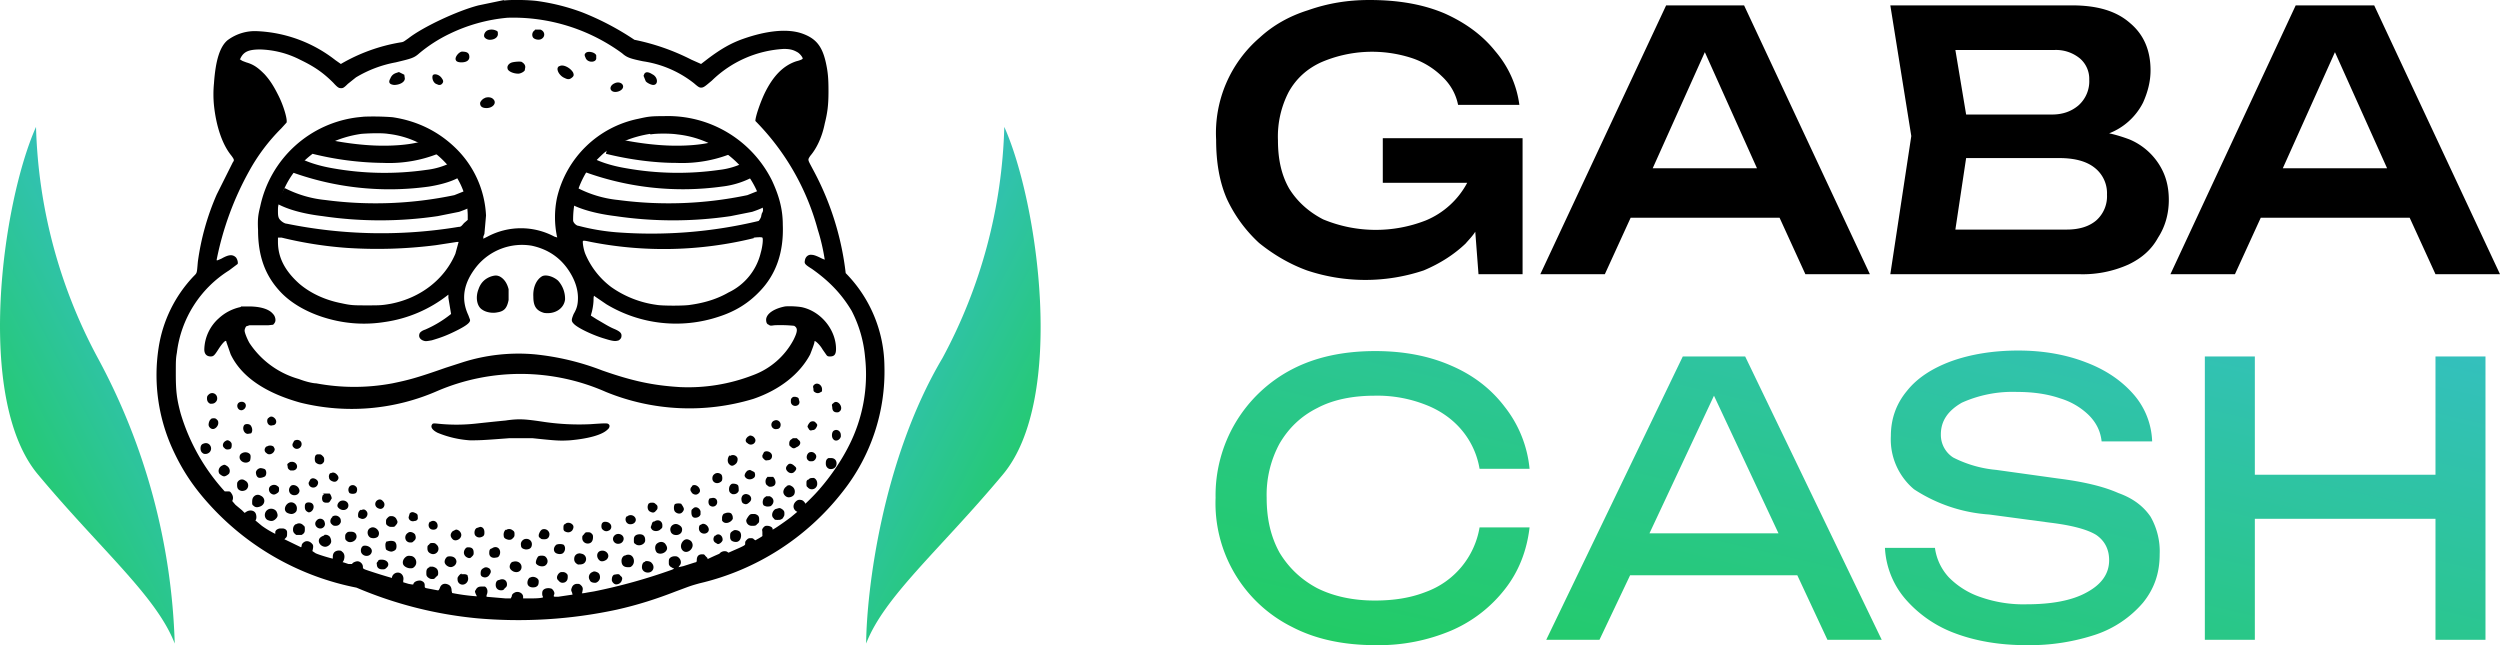 <svg xmlns="http://www.w3.org/2000/svg" width="465" height="120" fill="none"><path fill="#000" d="M254.7 0c5.4 0 10 .8 14 2.5 3.8 1.7 7 4 9.4 7 2.4 2.8 4 6.2 4.5 10h-11.4c-.4-2-1.4-3.8-3-5.3a14.6 14.6 0 0 0-5.6-3.4 23.9 23.9 0 0 0-16.9.8c-2.6 1.2-4.6 3-6 5.5a18 18 0 0 0-2 9c0 3.4.6 6.4 2.1 9 1.5 2.4 3.6 4.3 6.3 5.7a25.5 25.5 0 0 0 19.1.2 15.4 15.4 0 0 0 7.7-7h-15.7v-8.3h26V51H275l-.6-7.9c-.5.8-1.2 1.5-1.8 2.2-2.1 2-4.7 3.7-7.8 5a34.2 34.2 0 0 1-21.7 0c-3.3-1.2-6.3-3-8.9-5.1a26 26 0 0 1-6-8.2c-1.4-3.2-2-6.9-2-11a23.4 23.4 0 0 1 8.1-19c2.5-2.3 5.5-4 9-5.1C247 .6 250.7 0 254.7 0Zm93.1 51h-12L331 40.5h-27.7L298.5 51h-12l23.4-50h14.5l23.4 50Zm-40.4-19.7h19.4l-9.7-21.6-9.7 21.6Zm78-30.3c4.6 0 8.2 1 10.8 3.3 2.5 2.1 3.8 5 3.8 8.8 0 2-.5 4-1.4 6a11.9 11.9 0 0 1-6.3 5.7c1.4.3 2.6.7 3.7 1.1a12 12 0 0 1 5.6 4.7c1.2 1.9 1.8 4 1.8 6.6 0 2.6-.7 5-2 7-1.2 2.2-3 3.8-5.5 5a20.8 20.8 0 0 1-9.2 1.8h-35.1l3.9-25.7L351.6 1h33.8Zm-21.7 41.7h20.7c2.4 0 4.2-.6 5.5-1.7a6 6 0 0 0 2-4.8 6 6 0 0 0-2.3-5c-1.5-1.2-3.7-1.8-6.6-1.8h-17.3l-2 13.3Zm2-21.4h16c2 0 3.6-.6 4.9-1.7a6 6 0 0 0 2-4.8 5 5 0 0 0-1.7-3.9 7 7 0 0 0-4.8-1.6h-18.4l2 12ZM465 51h-12l-4.8-10.5h-27.7L415.7 51h-12L427 1h14.6L465 51Zm-40.4-19.7H444l-9.7-21.6-9.7 21.6Z"/><path fill="url(#a)" d="M284.5 98.1c-.5 4.3-2 8.2-4.6 11.5a25.3 25.3 0 0 1-10 7.7 34.6 34.6 0 0 1-14 2.7c-6 0-11.2-1.1-15.6-3.4a25.7 25.7 0 0 1-14.2-24 26.4 26.4 0 0 1 14.2-23.9c4.4-2.3 9.6-3.4 15.5-3.4 5.3 0 10 .9 14.1 2.7 4.2 1.8 7.5 4.4 10 7.7a22 22 0 0 1 4.6 11.5h-9.3a15 15 0 0 0-3.4-7.3c-1.7-2-4-3.6-6.6-4.6a24.5 24.5 0 0 0-9.5-1.7c-4 0-7.7.7-10.7 2.3-3 1.5-5.3 3.7-7 6.6a20 20 0 0 0-2.4 10.1c0 4 .8 7.3 2.4 10.2 1.7 2.8 4 5 7 6.6 3 1.5 6.6 2.3 10.7 2.3 3.6 0 6.7-.5 9.5-1.6a15.5 15.5 0 0 0 10-12h9.3Z"/><path fill="url(#b)" d="M349.9 119h-10l-5.6-12h-31.1l-5.7 12h-9.9L313 66.3h11.6L350 119Zm-43.1-19.8h24l-12-25.6-12 25.6Z"/><path fill="url(#c)" d="M350.5 101.9h9.4a10 10 0 0 0 2.6 5.5 15 15 0 0 0 6 3.7 24 24 0 0 0 8.4 1.3c4.7 0 8.5-.7 11.2-2.2 2.8-1.5 4.2-3.5 4.2-6 0-2-.8-3.6-2.4-4.7-1.6-1-4.5-1.8-8.7-2.3L370 95.7a29 29 0 0 1-14-4.7 12.1 12.1 0 0 1-4.3-9.9c0-3.2 1-6 3-8.4 1.9-2.4 4.7-4.2 8.2-5.5 3.6-1.3 7.8-2 12.5-2 4.8 0 9 .8 12.6 2.2 3.7 1.4 6.6 3.4 8.8 5.9a14 14 0 0 1 3.5 8.8h-9.4c-.2-1.9-1-3.5-2.4-4.9a13 13 0 0 0-5.3-3.1c-2.3-.8-5-1.2-8-1.2a23 23 0 0 0-10.3 2c-2.6 1.5-3.9 3.4-3.9 5.9a5 5 0 0 0 2.3 4.3 22 22 0 0 0 8 2.3l11.5 1.6c4.8.6 8.5 1.5 11.2 2.7 2.8 1 4.7 2.5 6 4.4a13 13 0 0 1 1.7 7c0 3.5-1 6.4-3.1 9a20 20 0 0 1-8.7 5.9 39 39 0 0 1-13 2c-5.1 0-9.6-.8-13.5-2.3a22.5 22.5 0 0 1-9.1-6.4 15.8 15.8 0 0 1-3.7-9.4Z"/><path fill="url(#d)" d="M419.5 88.3H453v-22h9.3V119H453V96.5h-33.6V119h-9.3V66.3h9.3v22Z"/><path fill="url(#e)" d="M175.3 66.6a95.9 95.9 0 0 0 11.5-43c6.3 14.1 11.5 50.7-.3 64.7-11.7 14-22 22.6-25.4 31.4.1-9.9 3-34.2 14.2-53.1Z"/><path fill="url(#f)" d="M18.2 66.6a95.9 95.9 0 0 1-11.5-43C.4 37.7-4.7 74.3 7.1 88.3c11.7 14 22 22.6 25.4 31.4a119 119 0 0 0-14.3-53.1Z"/><path fill="#000" fill-rule="evenodd" d="M93.8 0 89 1c-3.9 1-10.3 4-13 6.1-1 .7-.9.7-1.6.8a32.6 32.6 0 0 0-11 4l-1-.7a25.4 25.4 0 0 0-14.5-5.4 8.5 8.5 0 0 0-5.6 1.7c-1.4 1.2-2.2 3.7-2.5 8a21 21 0 0 0 0 4.1c.4 3.8 1.5 7.2 3.2 9.3.6.8.6.9.3 1.3l-3 6a46.7 46.7 0 0 0-3.5 12.5c-.2 2.2-.1 2-.8 2.7a24.7 24.7 0 0 0-6.5 13.3A33.2 33.2 0 0 0 32 83.3c1.8 4 3.9 7.2 7 10.6a49.9 49.9 0 0 0 27.3 15.4 75.5 75.5 0 0 0 22.4 5.7 87.1 87.1 0 0 0 26-1.6c4-.9 7.4-2 11-3.4 2.7-1 2.6-1 4.4-1.5a47.4 47.4 0 0 0 26.6-17 36 36 0 0 0 7.8-23.5 25 25 0 0 0-7.2-17.2 53.3 53.3 0 0 0-6.1-19.3c-1-1.9-1-1.7-.5-2.5 1.2-1.4 2.2-3.5 2.7-6 .5-2 .7-3.4.7-6 0-2.4-.1-3.6-.5-5.4-.7-3.1-1.9-4.5-4.5-5.4-2.7-.9-6.5-.5-10.8 1-2.3.8-4.2 1.9-6.6 3.7l-1.3 1-1.8-.8A41.3 41.3 0 0 0 118 7.4a51 51 0 0 0-9.7-5.1A39 39 0 0 0 100 .2c-1.4-.2-4.7-.3-6.3-.1Zm.6 3.3a31 31 0 0 0-10.8 3A27 27 0 0 0 78 9.9c-1 .9-1.5 1-4.4 1.7a22 22 0 0 0-7.4 2.8l-1.5 1.2c-.7.7-.9.8-1.2.8-.4 0-.6 0-1.5-1-2-2-3.7-3.1-6.2-4.3a17.3 17.3 0 0 0-7.4-1.9c-2.1 0-3 .4-3.6 1.5l-.2.4h.2c.1.2.5.3 1 .5 1.4.4 2.2 1 3.4 2.2 1 1.1 1.7 2.2 2.5 3.8 1 1.9 1.8 4.6 1.6 5.2l-1 1.1a35 35 0 0 0-6 8 56.5 56.5 0 0 0-6 16.4c0 .2 0 .2.9-.2 1.4-.8 2.1-.8 2.7-.2.3.4.4 1 .3 1.2l-1.6 1.2a21 21 0 0 0-9.7 15.3c-.2 1.1-.2 1.6-.2 4 0 3.2.2 4.7.9 7.3a37.3 37.3 0 0 0 8.2 14.5h.6c.3 0 .4 0 .6.3.3.4.4.8.3 1.2l-.1.3.6.7 1.2 1 .5.5.3-.2c.6-.4 1.4-.3 1.7.2.2.3.3 1.1 0 1.4l1.2 1a18 18 0 0 0 2.5 1.5V99c0-.3.3-.6.8-.7h.7c.5.1.7.4.7.7 0 .6 0 .8-.2 1l-.3.3 3.1 1.5.1-.2c0-.4.2-.6.5-.8.5-.3 1.1-.1 1.5.4.2.2.2.6 0 1.3l.6.4c.6.3 3 1 3.2 1v-.3c0-.7.3-1.1 1-1.2.3 0 .6 0 .7.2.5.3.6 1 .3 1.7-.2.3-.2.3 0 .3l.9.3h.7c0-.2.6-.5 1-.5.5 0 1 .5 1 1 0 .4 0 .4 1.2.8a94 94 0 0 0 4.2 1.3c0-.5.5-1 1.1-1 .7 0 1.2.7 1 1.5v.3l1 .3c.6.1.9.2.9 0 .1-.4.8-.7 1.4-.6.5.2.7.4.7.9 0 .4 0 .4.3.5l2.1.4c.2 0 .2 0 .4-.4.2-.7.8-1 1.5-.7.5.2.7.6.7 1.2l.1.4a36.6 36.6 0 0 0 4.4.6h.2l-.2-.4c-.2-.5-.2-.5 0-.8.2-.4.5-.6 1-.6h.7c.5.3.6 1 .3 1.6v.3l3.5.3h1l.2-.4c0-.3.2-.5.4-.6.7-.5 1.7 0 1.7.7v.3h1.8c1 0 1.8-.1 1.9-.2v-.1c-.2-.2-.2-1 0-1.2.3-.4 1-.5 1.6-.3.3.2.6.7.5 1l-.1.3c0 .2 0 .2.8.2l2.7-.4-.1-.4c-.2-.4-.2-.5 0-1a1 1 0 0 1 1-.6c.3 0 .4 0 .7.3.2.2.3.4.3.7l-.1.6c-.2.2 0 .2 1 0l1.2-.2a104.2 104.2 0 0 0 14.4-4c.5-.2.6-.3.3-.3l-.5-.3c-.3-.3-.3-.4-.3-.8s0-.6.2-.8c.3-.3.8-.4 1.3-.3.7.3 1 1.2.5 1.7l-.2.3.9-.2 2.2-.7c.2 0 .3-.1.3-.4 0-.7.3-1.1 1-1.1.3 0 .4 0 .6.3l.4.4v.2a48.5 48.5 0 0 1 2.2-1c.3-.4.9-.6 1.4-.4l.3.2.9-.4c2.3-1 2.2-1 2.2-1.3 0-.3 0-.4.3-.7.2-.2.3-.3.7-.3.2 0 .5 0 .6.2l.3.2.7-.4c.5-.3.7-.4.6-.5v-.7c-.1-.5 0-.5.2-.8.3-.3.4-.3.7-.3.4 0 .9.2 1 .5v.2c.2 0 2.2-1.4 3.4-2.3l1.2-1-.2-.1c-.6-.4-.7-1.2-.1-1.8.3-.3.6-.4 1-.3.3 0 .7.4.8.7 0 0 1.6-1.5 2.7-2.8 2-2.3 4-5.2 5.4-8a29.2 29.2 0 0 0 3-16.5 23 23 0 0 0-2.5-8.6c-1.8-3-4-5.4-7.4-7.8-1.3-.8-1.4-1-1.3-1.5.1-.8.7-1.2 1.3-1.1.5 0 1.3.4 1.9.7l.5.2a36.9 36.9 0 0 0-1.3-5.6 45.6 45.6 0 0 0-11.6-20.2c0-.8.9-3.4 1.7-5.1 1.6-3.3 3.5-5.2 5.9-6 .8-.2 1.2-.4 1.2-.5 0-.3-.6-1-1-1.2-.7-.4-1.3-.6-2.5-.6a20.8 20.8 0 0 0-13.4 5.9c-1.2 1-1.5 1.3-2 1.3-.3 0-.5-.1-1.3-.8a20 20 0 0 0-9.5-4.1c-2.4-.5-3-.7-3.9-1.5a34.3 34.3 0 0 0-21.3-6.6Zm-3.6 2.3c-.6.2-.9.9-.7 1.3.2.3.6.5 1 .5.9 0 1.6-.5 1.5-1.2 0-.2 0-.4-.3-.5a2 2 0 0 0-1.5-.1Zm8.7 0a1 1 0 0 0-.4 1.3c.2.4 1 .6 1.5.4.9-.4.8-1.5-.1-1.8h-1Zm-13.6 4c-.6.1-1.4 1.1-1.1 1.6.1.3.6.4 1 .4 1 0 1.5-.4 1.5-1 0-.8-.5-1-1.4-1Zm23 .3c-.2.2-.2.4 0 .8.3 1 1.9 1 2 .2v-.6c-.2-.6-1.6-.9-2-.4ZM95 11.7c-.4.2-.7.6-.6 1 0 .5 1 1 2 1 .4 0 1-.3 1.2-.6l.1-.6c0-.4-.2-.7-.7-1-.4-.1-1.6 0-2 .2Zm9 .6c-.3.2-.4.5-.2 1s.7 1 1.2 1.2c.6.3.9.3 1.3 0s.5-.5.3-1c-.5-.9-1.9-1.6-2.5-1.2Zm-30.4 1.3c-.5.2-.8.5-1 1-.4.7-.2 1.1.7 1.2 1 0 2-.5 2-1.2l-.1-.7-1-.5-.6.2Zm46.3 0-.2.5.4 1c.2.3 1 .7 1.4.7 1 0 .9-1.5-.2-2-.6-.4-1.2-.5-1.4-.1Zm-39.4.4c-.2.4 0 1.3.6 1.6l.5.2c.3 0 .4 0 .6-.2.3-.3.3-.6 0-1-.4-.7-1.4-1-1.7-.6Zm33.8 1.5c-.7.3-1 1-.5 1.4.6.5 2.1 0 2.1-.8 0-.6-.8-1-1.6-.6Zm-24 2.7c-.5.1-1 .7-1 1 0 .6.4.9 1.2.9 1.2 0 2-1 1.2-1.7-.3-.3-.9-.4-1.5-.2Zm-22.6 3.5-1 .1a21.1 21.1 0 0 0-18.3 16.6c-.4 1.6-.5 2.4-.4 4.4 0 4.8 1.3 8.3 3.9 11.2 2.2 2.5 5.7 4.4 9.6 5.4a24.4 24.4 0 0 0 10 .5 24.7 24.7 0 0 0 11.9-5.1v.6l.5 3a21 21 0 0 1-4.8 2.9c-.6.2-.8.4-1 .6-.3.6-.1 1.1.5 1.4.5.2.6.2 1.7 0 1.7-.5 2.8-.9 4.6-1.8 2-1 2.7-1.6 2.5-2.1l-.3-.8c-1.4-3-.9-6 1.6-9.1a10.9 10.9 0 0 1 10.2-3.8c2.8.6 5 2 6.6 4.2 1.3 1.8 2 3.7 2 5.5 0 1.2-.2 2-.8 3-.4 1-.5 1.3 0 1.8.7.8 3.7 2.2 5.8 2.8 1.6.5 2 .5 2.6.3.4-.3.5-.5.5-.9 0-.5-.4-.8-1.3-1.2-1-.4-1.9-1-3.3-1.8l-1.1-.7.1-.4c.2-.6.4-1.8.4-2.6 0-.6.1-.8.2-.6l2.2 1.5a25.1 25.1 0 0 0 20.9 2.3c3.1-1 5.5-2.5 7.6-4.7 3-3.1 4.5-7.2 4.3-12.4 0-2.9-.7-5.4-2-8.2a21.6 21.6 0 0 0-20.1-12c-2.6 0-3 .1-4.8.5a19.5 19.5 0 0 0-15.1 14.7 17.7 17.7 0 0 0 0 7.2c.1.2.1.2-.5 0a13.2 13.2 0 0 0-12.4 0l-.8.4V44l.2-.5.3-3.4a18.7 18.7 0 0 0-5.7-12.6c-3.1-3-7-5-11.7-5.7a48 48 0 0 0-5.3-.1Zm-.5 3.2c-4.2.6-8 2.4-11 5.4-2 2-3.4 4.4-4.2 7.2-.3.8-.3 1-.3 1.8 0 1 .1 1.3.5 1.7.3.3.8.6 1.1.6a88 88 0 0 0 32 .6c.4 0 .5-.1 1-.7l.7-.6V40c-.1-3.9-1.6-7.2-4.6-10.2a17.2 17.2 0 0 0-10.2-4.9c-1.2-.2-3.8-.1-5 0Zm53.7 0c-3.1.5-6 1.6-8.5 3.5-.8.7-2.5 2.4-3.2 3.4a17 17 0 0 0-2.6 9.2c0 .4.6 1 1 1a40.2 40.2 0 0 0 7 1.2 85.6 85.6 0 0 0 26.5-2.1c.2-.2.5-.7.5-1l.1-.4c.3-.5.3-.7 0-1.6a17 17 0 0 0-3.2-6.3A18.7 18.7 0 0 0 126 25c-1.3-.2-3.9-.2-5 0Zm19.3 19.4a70.3 70.3 0 0 1-30.3.7c-1.4-.3-1.5-.3-1.5 0 0 .5.2 1.6.5 2.3a15 15 0 0 0 4.8 6.1 19 19 0 0 0 8.4 3.3c1 .2 5.3.2 6.3 0 2.9-.4 5.2-1.2 7.1-2.3a11 11 0 0 0 6-7.4c.3-1 .5-2.6.3-2.8-.1-.1-.7-.1-1.6 0Zm-88.5.7c0 2.9 1.3 5.4 4 7.8 2 1.7 4.7 3 7.8 3.6 1.8.4 2.3.4 4.8.4 2.3 0 2.7 0 4.4-.3 5.6-1.1 10-4.6 12-9.3l.6-2.2H85l-3.9.6a86 86 0 0 1-16.7.5 72.7 72.7 0 0 1-12-1.9h-.7v.8Zm39.7 6.4c-1.2.4-2 1.2-2.4 2.4-.6 1.5-.3 3.2.7 3.8.7.5 1.9.7 2.8.5 1.3-.2 1.8-.8 2.1-2.3v-2c-.3-1.2-.9-2-1.7-2.4-.5-.2-.8-.2-1.5 0Zm9.4 0c-1 .6-1.7 2-1.6 3.8 0 1.8.6 2.6 2 3 2 .3 3.7-.8 3.9-2.5a5 5 0 0 0-1.3-3.5c-.9-.8-2.3-1.2-3-.8Zm-56 5.7a8.6 8.6 0 0 0-4.1 2.1A8 8 0 0 0 38 65c0 .8.4 1.3 1.2 1.3.5 0 .7-.2 1.4-1.3s1.5-2 1.5-1.4l.8 2.3c2 4.2 6.5 7.2 13 9a39.7 39.7 0 0 0 25.5-2.2 39.3 39.3 0 0 1 31.3.2 41 41 0 0 0 27.4 1.3c5-1.7 8.7-4.7 10.6-8.3.3-.8.8-2 .8-2.4 0-.3 1 .6 1.5 1.5l.7 1c.2.3.4.3.7.3.8 0 1.1-.4 1.1-1.4 0-3.4-2.6-6.8-6.1-7.7-.7-.2-2.6-.3-3.4-.2-2 .4-3.4 1.3-3.5 2.4 0 .5.1.9.5 1 .2.2.4.2 1 .1a25 25 0 0 1 3.7.1c.7.4.7 1-.1 2.6a14 14 0 0 1-7.6 6.6 33.3 33.3 0 0 1-13.5 2.2c-5-.3-8.8-1.1-14.5-3.1a48.1 48.1 0 0 0-12.6-3A34.3 34.3 0 0 0 86 67.4l-3.1 1c-5.4 1.9-7 2.3-9.9 2.9a38.5 38.5 0 0 1-14.2 0c-.7 0-2.2-.4-3.2-.8a16.3 16.3 0 0 1-9.2-6.7c-.4-.7-.9-1.9-.9-2.3 0-.3.2-.7.3-.8l.6-.2h3.5l.9-.1c.4-.4.5-.7.4-1.2-.1-.4-.2-.6-.6-1-.8-.8-2.4-1.2-4.3-1.2h-1.5Zm106.6 14.5c-.2.2-.2.3-.1.7 0 .3 0 .5.2.6.4.3.8.3 1.2 0 .2 0 .2-.2.2-.5 0-.8-.9-1.4-1.5-.8ZM38.8 73.4c-.2.2-.3.3-.3.7 0 .5.2.8.6 1 .4 0 .7 0 1-.3.2-.2.3-.4.3-.7 0-.9-1-1.3-1.6-.7Zm108.5.6c-.2.2-.2.3-.2.7 0 .5.4.8.8.8.6 0 1-.5.7-1.1 0-.4-.2-.5-.7-.6-.3 0-.4 0-.6.2Zm-102.7.8c-.8.3-.5 1.6.4 1.5.8-.2 1-1.2.3-1.5a.9.9 0 0 0-.7 0ZM155 75c-.3.2-.3.3-.2.7 0 .7.3 1 .9 1 .3 0 .4-.1.6-.3.6-.8-.6-2.2-1.3-1.4ZM50 77.7c-.2.1-.3.3-.3.6 0 .6.5 1 1 .8.7 0 .9-.8.4-1.3-.4-.4-.8-.4-1.1-.1Zm-10.8.3c-.2.1-.4.6-.4 1s.4.8.8.8c.5 0 1-.6 1-1.1 0-.2 0-.4-.2-.6-.2-.2-.3-.3-.6-.3-.2 0-.5 0-.6.2Zm55 .2a456.6 456.6 0 0 0-5.8.6 33.1 33.1 0 0 1-7 0c-.9-.1-.9 0-1 .1-.4.5 0 1.1 1 1.6a19 19 0 0 0 6 1.4c1.7 0 2.2 0 7.4-.4H99c4.7.5 5.2.5 7 .4 3.4-.3 6-1 7-2 .4-.3.5-.8.2-1-.2-.2-.5-.2-3.4 0a45 45 0 0 1-9.1-.5c-3.4-.5-4.3-.5-6.6-.2Zm49.9 0a.8.8 0 0 0 .4 1.6c.4 0 .7-.3.7-.8 0-.6-.6-1-1.1-.8Zm6.6.3c-.2.2-.5.6-.5.9l.3.5c.2.2.3.2.6.1.4 0 .6-.2.8-.6.2-.4.1-.5-.2-.8-.2-.3-.7-.3-1-.1Zm-105.3.6c-.4.6 0 1.6.7 1.6l.6-.1c.3-.3.3-1-.1-1.5-.3-.3-1-.3-1.2 0Zm109.7 1c-.4.2-.5 1.2-.1 1.6.4.5 1.2.2 1.4-.5 0-.4 0-.7-.3-1a.8.8 0 0 0-1-.1Zm-15.7 1c-.3 0-.7.5-.7.8 0 .2.1.4.3.5.8.8 2-.2 1.3-1-.2-.3-.6-.4-.9-.4Zm8 .5c-.4.2-.6.4-.6.9 0 .3 0 .4.3.6.3.3.6.4 1 .1.8-.3 1-1 .4-1.4l-.3-.3h-.8Zm-92.7.4-.3.6c0 .3 0 .4.2.6.5.6 1.5.2 1.5-.6 0-.7-.8-1-1.4-.6ZM42 82c-.6.3-.7 1-.3 1.3.2.2.3.3.6.3.6 0 .8-.2.8-.8 0-.3 0-.4-.3-.7-.3-.2-.5-.3-.8-.1Zm-4.1.5c-.4.1-.6.4-.6.9s.2.8.6 1c.4.1.8 0 1.1-.3.7-.8-.1-2-1.1-1.6Zm11.7.5c-.5.4-.5 1 0 1.3.5.5 1.5 0 1.5-.8l-.2-.4c-.3-.3-1-.3-1.3 0Zm92.5 1.1-.3.6c0 .4 0 .4.3.7.2.2.3.3.7.2.5 0 .8-.3.8-.8 0-.7-1-1.1-1.5-.7Zm8.6 0c-.6.1-.9 1.1-.4 1.5.2.2.3.2.6.2.4 0 .5-.1.7-.3.3-.4.3-.8 0-1.1a.9.9 0 0 0-.9-.3ZM45 84.3c-.4.2-.5.6-.4 1 .3.8 1.4 1 1.9.4.1-.3.2-1 0-1.2-.3-.4-1-.5-1.5-.2Zm13.7.4c-.2.3-.2 1 0 1.3.4.4 1 .5 1.3.2.2-.2.3-.3.3-.6 0-.4 0-.5-.3-.8-.3-.3-.4-.3-.7-.3-.3 0-.4 0-.6.2Zm77 0c-.4.4-.5 1.3 0 1.7.3.3.6.3 1 0 .3-.2.5-.5.5-1 0-.6-.8-1-1.4-.6Zm18.4.5c-.4.2-.5.5-.5 1s.2.8.6 1c.7.2 1.4-.2 1.4-1 0-.6-.4-1-1-1h-.5Zm-100.4.9c-.3.2-.3.3-.2.6 0 .5.2.6.5.8h.6c1-.2.8-1.5-.2-1.6-.4 0-.4 0-.7.2Zm92.8.4c-.4.4-.4.8 0 1.2.4.4 1 .4 1.3 0 .4-.4.4-.7 0-1-.5-.5-1-.6-1.3-.2Zm-105.2.1c-.6.3-.8 1-.5 1.5.2.2.6.5.9.5.2 0 .6-.2.9-.5.3-.5.1-1.2-.5-1.5-.3-.2-.4-.2-.8 0Zm7 .5a1 1 0 0 0-.7.7c0 .4.1.8.4 1 .3.2 1 0 1.3-.2.3-.3.3-1 0-1.3-.1-.1-.8-.3-1-.2Zm90.8.4c-.3.2-.6.6-.6 1 .2.7 1.2.9 1.8.3.2-.2.2-.7 0-1l-.8-.4-.4.1Zm-77.6.5c-.2 0-.4.5-.3.8 0 .4.4.7.9.8.3 0 .4 0 .6-.2.4-.4.3-.8-.1-1.2-.3-.3-.7-.4-1-.2Zm71.5.1c-.3.2-.5.4-.5.9 0 .8 1 1.2 1.7.5.2-.2.2-.9 0-1.2a1 1 0 0 0-1.2-.2Zm9.7.7c-.4.3-.4 1.1-.1 1.4l.4.3c.3.1.9 0 1.1-.3.3-.4.1-1.1-.3-1.5h-1.1Zm7.6.4c-.3.2-.3.3-.3.7 0 .4 0 .6.2.7a1 1 0 0 0 1.8-.7c0-.4-.2-.8-.6-1-.5 0-.8 0-1 .3Zm-92.6 0-.3.6c0 .9 1.1 1.2 1.6.5.3-.5.2-.9-.3-1.2-.4-.2-.7-.2-1 .1Zm-13.3.2c-.3.3-.3.4-.3.8 0 .5.1.8.5 1 .4.2.7.1 1 0a1 1 0 0 0 0-1.8c-.4-.3-.8-.3-1.2 0Zm91.7.6c-.3.2-.5.5-.5 1s.2.7.6.9c.5.1 1-.1 1.2-.6 0-.4 0-1-.2-1.1-.2-.2-.8-.3-1.1-.2Zm-85.6.3c-.7.3-.6 1.3.1 1.6.4.2.7 0 1-.2.3-.2.3-.4.3-.7 0-.3 0-.4-.3-.6a1 1 0 0 0-1.1-.1Zm3.5.2a1 1 0 0 0 0 1.3c.4.4 1 .4 1.4.1.3-.3.4-.6.2-1-.3-.7-1.3-.9-1.6-.4Zm11 0a1 1 0 0 0 0 1.2c.3.2.9.2 1.2 0 .3-.3.3-1 0-1.2a.8.8 0 0 0-1.2 0Zm63.7 0c-.3.2-.4.7-.1 1 .1.3.5.5.8.5.4 0 .8-.4.8-.7 0-.8-1-1.4-1.5-.9Zm17.6 0c-.3.1-.6.6-.6 1 0 .5.5 1 1 1 .4 0 .8-.2 1-.5.3-.6.1-1.3-.5-1.6-.3-.2-.5-.2-.9 0Zm-86 1.4c-.3.2-.3.2-.4.7 0 .6.2.9.8.9.4 0 .5 0 .7-.3l.3-.5c0-.3-.3-.9-.4-.9H60Zm78.3 0c-.4.1-.6.3-.7.8 0 .5.1.9.5 1 .4.2.7 0 1-.3.5-.4.4-1.1-.2-1.4l-.3-.1h-.3Zm-91.2.3c-.4.3-.5.6-.5 1.2 0 .4 0 .5.3.7.3.3.7.3 1.2.1 1-.4 1-1.6.1-2a1 1 0 0 0-1.1 0Zm95 .2c-.3.2-.4.3-.5.7-.1.4 0 1 .4 1 .2.2 1 .1 1.1 0 .6-.5.6-1.2.1-1.6l-.3-.2h-.7Zm-10.4.3c-.3.3-.3 1 0 1.3.6.5 1.4.1 1.4-.6 0-.5-.3-.8-.8-.8l-.6.1Zm-62 .5c-.4.5-.2 1.2.5 1.4.8.3 1.4-.8.7-1.4-.3-.4-.8-.4-1.2 0Zm-6.7 0c-.5.3-.7.9-.4 1.2.7.8 1.9.5 1.9-.4 0-.7-.8-1.1-1.5-.8Zm-9.7.4c-.6.4-.8 1.2-.4 1.6.1.2.7.4 1 .4.5 0 1-.4 1-.8.2-1-.8-1.7-1.6-1.2Zm3.3 0c-.2.2-.2.4-.2.7 0 .5.2.8.7 1 .8 0 1.3-1.2.6-1.7-.3-.2-.9-.2-1.1 0Zm63.8 0c-.4.5-.3 1.4.3 1.6.4.2.7.2 1-.2.2-.2.3-.3.3-.6 0-.2 0-.4-.3-.6-.3-.3-.4-.3-.7-.3-.3 0-.5 0-.6.2Zm4.8.2c-.2.3-.2 1 0 1.3.2.3.7.5 1 .4.3 0 .7-.5.7-.8 0-.3-.3-.7-.5-1-.3-.1-1-.1-1.2.1Zm3.4.8c-.3.2-.3.3-.3.7 0 .6.2 1 .7 1 .3 0 .8-.1 1-.6v-.6c-.2-.7-1-1-1.4-.5Zm15.3.1c-.6.4-.8 1.3-.3 1.7.2.3.3.3.7.3.5 0 .6 0 1-.3.2-.4.3-.4.3-.8s0-.5-.3-.8c-.3-.2-.4-.3-.7-.3l-.7.2Zm-94.4.1c-.8.5-.7 1.8.2 2 .5.2.9.1 1.3-.3s.4-.7.2-1.2c-.2-.6-1.1-.9-1.7-.5Zm17.3 0c-.3.2-.5.5-.5 1 0 .3 0 .5.4.6.9.5 1.8-.7 1.1-1.4-.3-.3-.5-.3-1-.1Zm9.1.7-.2.7c0 .5.5.9 1.1.7.4 0 .7-.3.6-.7 0-.4 0-.6-.5-.8-.4-.2-.7-.2-1 .1Zm58.6 0c-.3 0-.5.5-.5.8v.5c.4.8 1.6.5 2-.3 0-.4 0-.6-.3-1-.3-.2-.8-.2-1.2 0Zm4.6.3c-.2.2-.6.8-.6 1 0 .5.4 1 1 1s.8 0 1-.3c.4-.3.4-.4.4-.8s0-.5-.2-.8c-.3-.2-.4-.3-.8-.3s-.6 0-.8.2Zm-22.8.2c-.5.5-.2 1.4.5 1.5 1 .1 1.5-.8.9-1.4a1 1 0 0 0-1.4 0Zm-54.8.2c-.4.3-.5 1-.1 1.3.2.2.3.3.7.3.5 0 .8-.2 1-.7 0-.4 0-.7-.4-1a1 1 0 0 0-1.2 0Zm10.3.1c-.3.3-.3.4-.3.8 0 .3 0 .4.2.6.3.2.4.3.8.3.5 0 .6 0 .8-.3.4-.4.4-.7.2-1a1 1 0 0 0-1-.7c-.3 0-.4 0-.7.3Zm-13.2.5c-.6.6-.1 1.5.7 1.5.5 0 1-.5.8-1.1-.1-.7-1-1-1.5-.4Zm62.8.2c-.3 0-.4.2-.5.6-.2.5-.2.5 0 .8.3.5 1.3.5 1.7 0 .3-.2.3-.3.3-.7 0-.8-.8-1.2-1.5-.7ZM80 97c-.5.5-.3 1.4.4 1.5.6.1 1-.2 1-.7 0-.8-.8-1.2-1.4-.7Zm32 .3c-.2.3-.2 1 .1 1.2.3.3.7.4 1.1.2.3-.1.5-.4.5-.7 0-.4-.2-.6-.5-.8-.4-.2-.9-.2-1.1 0Zm-7 .2c-.1.1-.2.2-.2.6 0 .4 0 .5.2.7.5.3 1 .3 1.4-.1.3-.4.4-.9 0-1.2-.3-.3-1-.4-1.3 0Zm-50 0c-.3.2-.5.5-.5 1s.2.7.6 1h1c.5-.3.6-.5.6-1s0-.6-.3-.8a1 1 0 0 0-1.3-.2Zm70.2.1a1 1 0 0 0-.5 1.1c.1.4.2.5.5.7.7.3 1.4 0 1.6-.5.2-.6 0-1-.6-1.3a1 1 0 0 0-1 0Zm5.2 0c-.3 0-.4.3-.4.7 0 .8.9 1.2 1.5.8.9-.6-.2-2-1-1.6Zm-61.5.6c-.7.3-.7 1.4 0 1.8.5.2 1.1.1 1.4-.2a1 1 0 0 0 .1-1c-.3-.6-1-.9-1.5-.6Zm19.8 0c-.5.2-.6 1.2-.2 1.5.4.4 1 .3 1.4 0 .2-.2.2-.4.2-.7 0-.6-.3-1-.8-1l-.6.2Zm5.4.3c-.3.2-.5.7-.4 1.2 0 .4.4.6.9.7.4 0 .5 0 .8-.3.3-.3.3-.4.3-.8s-.1-.5-.4-.7a1 1 0 0 0-1.2 0Zm6.7 0c-.3.2-.5.6-.6 1 0 .3 0 .4.3.6.2.2.3.2.8.2.6 0 .9-.4.9-1a1 1 0 0 0-1.4-.8Zm-16.6.3c-.5.5-.5 1 0 1.5s1.6 0 1.6-.8c0-.5-.5-1-1-1l-.6.3Zm52.2-.1c-.5.3-.6.4-.6 1 0 .4 0 .5.2.8.3.3 1 .4 1.3.2.6-.3.7-1.4.3-1.8-.3-.3-1-.4-1.2-.2Zm-71.9.4c-.2.2-.3.3-.3.7 0 .4 0 .6.3.8.6.6 2 0 1.8-1-.1-.5-.5-.7-1-.7-.4 0-.6 0-.8.2Zm11.4 0a1 1 0 0 0-.3 1.5c.2.2.4.3.7.3.4 0 .4 0 .7-.3.4-.3.4-.7.2-1.2-.3-.4-1-.6-1.3-.3Zm32.7.3c-.3.3-.3.3-.3.7 0 .6.5 1 1 1 .7 0 1-.5 1-1.2 0-.2 0-.4-.2-.6-.2-.2-.3-.3-.7-.3-.5 0-.5 0-.8.4Zm5.7.2c-.7.7 0 1.8 1 1.5.4-.1.7-.5.7-.9 0-.8-1.1-1.2-1.7-.6Zm-54 0c-.6.2-1 .5-1 1 0 .6.6 1.1 1.2 1.1.5 0 1.1-.5 1.1-1 0-.4-.2-.9-.4-1a1 1 0 0 0-.9-.2Zm57.9 0c-.2.2-.3.3-.3.8 0 .6 0 .6.3.8.6.5 1.7.1 1.8-.6 0-.4 0-.7-.3-1-.3-.3-1.1-.3-1.5 0Zm14.8 0c-.4.4-.4 1 0 1.3l.5.3c.4 0 .8-.4.9-.7.1-.9-.8-1.5-1.4-.8Zm-35.5.7c-.4.2-.7.6-.6 1.1 0 .5.3.7.9.8.6 0 1-.2 1.1-.7.2-.8-.5-1.5-1.4-1.2Zm29.7.2c-.6.5-.7 1.3-.3 1.8.8 1 2.4-.3 1.8-1.4-.1-.3-.6-.6-1-.6a1 1 0 0 0-.5.2Zm-55.1.2c-.1 0-.3 0-.3.2-.2.2-.1 1 0 1.3.2.2.7.4 1 .4.2 0 .7-.2.8-.4.2-.2.2-1 0-1.2-.1-.4-.9-.5-1.5-.3Zm50.1.4c-.5.4-.4 1.3 0 1.7.6.4 1.5.1 1.8-.5.2-.4 0-.8-.3-1.2-.4-.4-1-.4-1.5 0Zm-42.4.2c-.3.2-.3.3-.3.7 0 .5.2.8.7 1a1 1 0 0 0 1.3-.6 1 1 0 0 0-.3-1.1c-.2-.2-.3-.3-.7-.3-.4 0-.5 0-.7.3Zm23.7 0c-.5.4-.6 1-.3 1.4.3.4 1.3.5 1.6.1.4-.4.4-1.2 0-1.5a2 2 0 0 0-1.3 0Zm-35.8.2c-.5.1-.7.8-.5 1.3.4.8 1.6.8 1.9 0 .3-.7-.5-1.4-1.4-1.3Zm18.9.5c-.6.7-.3 1.6.6 1.8.3 0 .3 0 .6-.3s.3-.4.3-.7c0-.7-.3-1-1-1-.2 0-.3 0-.5.2Zm4.9 0c-.4.1-.5.3-.5.9 0 .6.5 1 1.3.8.4 0 .6-.3.7-.7.2-1-.7-1.6-1.5-1Zm20.1.5c-.7.3-.7 1.3 0 1.8.3.2.8.1 1.2-.2.9-.8-.1-2-1.2-1.6Zm-4.2.5c-.4.2-.6.5-.6 1s.3.8.7 1c.5 0 1 0 1.3-.4a1 1 0 0 0-.6-1.6c-.4-.1-.4-.1-.8 0Zm8.8.3c-.4.2-.6.6-.6 1 0 .8.4 1.2 1.2 1.2.4 0 .5 0 .7-.2.6-.5.5-1.5 0-1.9-.3-.3-1-.3-1.3 0Zm-40.6.2c-.6.4-.8 1-.6 1.5.2.4.8.7 1.3.7.4 0 .5 0 .8-.3.7-.7.2-2-.8-2a1 1 0 0 0-.7.1Zm24.5 0c-.3.4-.5 1-.4 1.3.3.5 1.2.7 1.7.4.6-.4.6-1.2 0-1.7-.3-.2-1-.2-1.3 0Zm-16.7 0c-.3 0-.7.5-.7 1 0 .6.9 1.2 1.5.9.5-.2.7-.6.7-1-.1-.7-.7-1-1.5-.9Zm-13 .8c-.3.3-.4.4-.3.7 0 .6.4.9 1 .9.4 0 .5 0 .8-.3.7-.6.2-1.5-.9-1.5-.3 0-.5 0-.7.2Zm25 .2c-.3 0-.6.5-.6.9s.3.7.7.9c.7.3 1.4 0 1.5-.7.1-.8-.7-1.4-1.6-1.1Zm24.6 0c-.4 0-.6.5-.6 1 0 .6.5 1 1.1 1 1 0 1.4-1.1.7-1.8-.2-.3-.9-.4-1.2-.3Zm-40.1 1c-.5.2-.6.5-.6 1s0 .6.3.9c.3.2.4.3.8.3.3 0 .4 0 .7-.4.3-.2.4-.3.4-.7 0-.7-.3-1-1-1.2h-.6Zm10 .2c-.4.2-.5.5-.5 1 0 .4.2.6.7.7a1 1 0 0 0 1-.6c.3-.4.2-.7 0-1-.4-.3-.8-.4-1.2-.1Zm20.3.7a1 1 0 0 0-.5 1.5c.1.3.4.5 1 .5.4 0 .9-.5.9-1 0-.4-.1-.7-.4-.9-.4-.2-.7-.3-1-.1Zm-6.3.3c-.4.5-.4 1 0 1.3.3.4.7.5 1.2.3.3-.2.5-.4.5-1 0-.3 0-.4-.2-.6a1 1 0 0 0-.7-.3c-.4 0-.5 0-.8.3Zm-18 0c-.3 0-.7.5-.8.8 0 .4 0 .7.3 1 .8.7 2-.2 1.6-1.3 0-.3-.2-.3-.5-.4h-.7Zm28.3.2c-.3.2-.4.5-.4 1 0 .3.4.8.8.8s.8-.2 1-.6c.2-.5.2-.7-.2-1-.2-.3-.3-.3-.6-.3l-.6.1Zm-15.5.5c-.3 0-.6.5-.6 1 0 .7.7 1 1.5.8.5-.2.6-.5.6-1.1 0-.6-1-1-1.5-.7Zm-6 .5c-.3.1-.5.4-.5.9 0 .6.4 1 1 1 .4 0 .5-.1.7-.4.3-.2.4-.4.4-.7 0-.8-.7-1.2-1.5-.8Z" clip-rule="evenodd"/><path fill="#000" d="M53 35a21 21 0 0 0 7.5 2.2 71.3 71.3 0 0 0 24-.9l2-.8 1.8 2.5c-.7.6-1.8 1-2.9 1.4l-4 .8a73.3 73.3 0 0 1-21.4 0c-3.4-.4-6.5-1.2-8.6-2.4l1.5-2.8Zm54.5 0a21 21 0 0 0 7.5 2.2 71.3 71.3 0 0 0 24-.9l2-.8 1.9 2.5c-.8.6-1.8 1-3 1.4l-4 .8a73.3 73.3 0 0 1-21.4 0c-3.3-.4-6.5-1.2-8.6-2.4l1.6-2.8Z"/><path fill="#000" d="M55 29c1.7 1 4 1.8 6.9 2.3a54.8 54.8 0 0 0 17.4.3 14 14 0 0 0 4.9-1.5l1.8 2.5c-1.4 1-3.7 1.7-6.2 2.1a53.4 53.4 0 0 1-26.4-3l1.6-2.6Zm54.5 0c1.7 1 4 1.8 7 2.3a54.8 54.8 0 0 0 17.3.3 14 14 0 0 0 4.9-1.5l1.9 2.5a16 16 0 0 1-6.3 2.1 53.4 53.4 0 0 1-26.3-3l1.5-2.6Z"/><path fill="#000" d="M58.9 25.5c4.2 1 8.6 1.6 12.4 1.6 3.9 0 7-.5 9-1.5l1.4 2.9a24.7 24.7 0 0 1-10.4 1.8 57 57 0 0 1-13.2-1.7l.8-3Zm54.5 0c4.2 1 8.6 1.6 12.4 1.6 3.9 0 7-.5 9-1.5l1.4 2.9a24.7 24.7 0 0 1-10.4 1.8c-4 0-8.7-.6-13.1-1.7l.7-3Z"/><defs><linearGradient id="a" x1="462.4" x2="438.3" y1="65.3" y2="169.2" gradientUnits="userSpaceOnUse"><stop stop-color="#34C0BE"/><stop offset="1" stop-color="#21CC60"/></linearGradient><linearGradient id="b" x1="462.4" x2="438.3" y1="65.3" y2="169.2" gradientUnits="userSpaceOnUse"><stop stop-color="#34C0BE"/><stop offset="1" stop-color="#21CC60"/></linearGradient><linearGradient id="c" x1="462.4" x2="438.3" y1="65.3" y2="169.2" gradientUnits="userSpaceOnUse"><stop stop-color="#34C0BE"/><stop offset="1" stop-color="#21CC60"/></linearGradient><linearGradient id="d" x1="462.4" x2="438.3" y1="65.3" y2="169.2" gradientUnits="userSpaceOnUse"><stop stop-color="#34C0BE"/><stop offset="1" stop-color="#21CC60"/></linearGradient><linearGradient id="e" x1="183.7" x2="221.6" y1="22.7" y2="42.4" gradientUnits="userSpaceOnUse"><stop stop-color="#34C0BE"/><stop offset="1" stop-color="#21CC60"/></linearGradient><linearGradient id="f" x1="9.9" x2="-28.1" y1="22.7" y2="42.4" gradientUnits="userSpaceOnUse"><stop stop-color="#34C0BE"/><stop offset="1" stop-color="#21CC60"/></linearGradient></defs></svg>